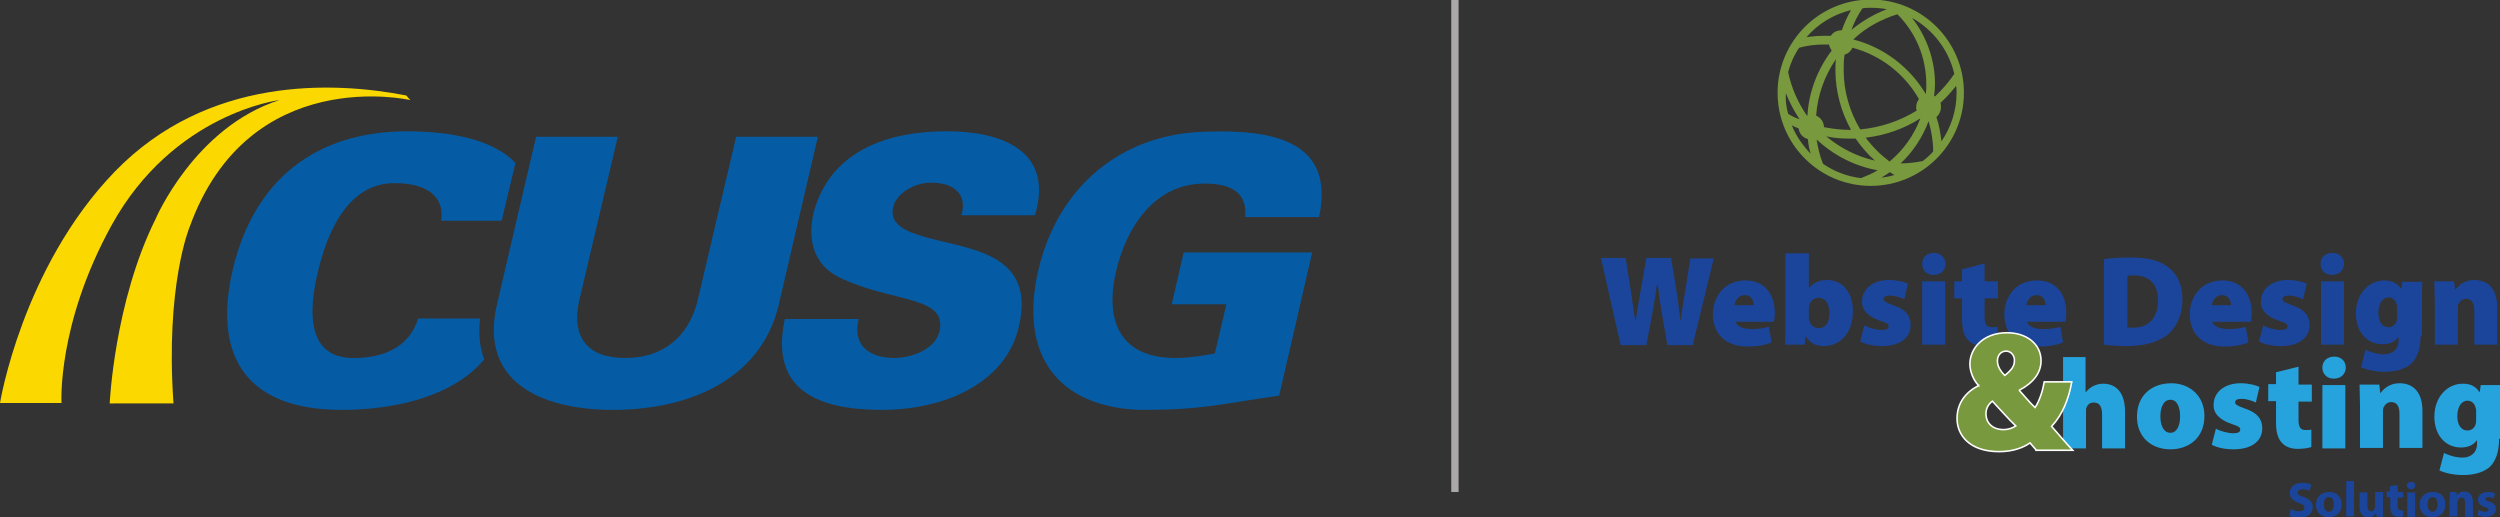 <?xml version="1.0" encoding="utf-8"?>
<!-- Generator: Adobe Illustrator 28.1.0, SVG Export Plug-In . SVG Version: 6.00 Build 0)  -->
<svg version="1.1" id="Layer_1" xmlns="http://www.w3.org/2000/svg" xmlns:xlink="http://www.w3.org/1999/xlink" x="0px" y="0px"
	 viewBox="0 0 544.7 112.7" style="enable-background:new 0 0 544.7 112.7;" xml:space="preserve">
<rect x="0" y="0" width="544.7" height="112.7" fill="#333333" stroke="none"/>
<style type="text/css">
	.st0{fill:#78993D;}
	.st1{fill:#1B459B;}
	.st2{fill:#26A3DD;}
	.st3{fill:#78993D;stroke:#FFFFFF;stroke-width:0.344;}
	.st4{fill:#AAA8A9;}
	.st5{fill:#FBD900;}
	.st6{fill:#055CA5;}
</style>
<path class="st0" d="M407.6,40.5c-11.2,0-20.3-9.1-20.3-20.3c0-11.2,9.1-20.3,20.3-20.3c11.2,0,20.3,9.1,20.3,20.3
	C427.9,31.4,418.8,40.5,407.6,40.5z M397.2,35.7c2.5,1.7,5.4,2.8,8.3,3.1c1.2-0.5,2.5-1,3.6-1.7c-5-0.9-9.5-3.2-13.3-6.7
	C396.1,32.2,396.5,34,397.2,35.7z M411.8,37.5c-0.6,0.4-1.2,0.8-1.9,1.2c1-0.1,2-0.3,2.9-0.6C412.4,38,412.1,37.7,411.8,37.5z
	 M420.2,26.4c-1.3,3.5-3.4,6.7-6.1,9.2c1.6,0,3.2-0.2,4.8-0.5c0.8-0.6,1.6-1.3,2.3-2.1C421.2,30.7,420.8,28.5,420.2,26.4z M406.5,30
	c1.5,2,3.2,3.7,5.2,5.2c3-2.5,5.3-5.7,6.7-9.4C414.8,28.1,410.7,29.5,406.5,30z M397.9,29.7c3.1,2.6,6.7,4.4,10.6,5.3
	c-1.6-1.4-3-3.1-4.2-4.8c-0.5,0-0.9,0-1.3,0C401.4,30.2,399.6,30.1,397.9,29.7z M390.4,27.3c0.9,2.3,2.4,4.4,4.1,6.2
	c-0.3-1-0.5-2.1-0.6-3.2c-1.1-0.3-1.9-1.2-2-2.3C391.5,27.8,390.9,27.6,390.4,27.3z M421.9,25.5c0.6,1.7,0.9,3.5,1.1,5.3
	c2.1-3.1,3.3-6.7,3.3-10.6c0-0.5,0-1-0.1-1.5c-1,1.3-2.2,2.6-3.4,3.7c0.1,0.3,0.1,0.6,0.1,0.9C422.9,24.2,422.5,25,421.9,25.5z
	 M397.4,27.7c0.2,0,0.4,0.1,0.5,0.1c1.7,0.3,3.4,0.5,5.2,0.5c0.1,0,0.1,0,0.2,0c-2.2-4-3.4-8.5-3.4-13c0-0.8,0-1.6,0.1-2.4
	c-2.5,3.7-4,7.9-4.3,12.3C396.7,25.6,397.4,26.6,397.4,27.7C397.4,27.7,397.4,27.7,397.4,27.7z M401.9,11.9
	c-0.2,1.1-0.2,2.3-0.2,3.4c0,4.6,1.3,9,3.6,12.9c4.3-0.4,8.6-1.8,12.3-4.1c-0.1-0.3-0.1-0.5-0.1-0.8c0-0.6,0.2-1.2,0.6-1.7
	c-3.1-5.5-8.4-9.6-14.5-11.2C403.3,11.1,402.7,11.7,401.9,11.9z M389.6,24.8c0.8,0.5,1.6,0.9,2.5,1.2c-1.2-1.8-2.2-3.7-3-5.7
	C389,21.9,389.2,23.4,389.6,24.8z M389.6,15.7c0.7,3.4,2.1,6.6,4.1,9.5c0,0,0,0,0.1,0c0.3-5.2,2.2-10.1,5.3-14.2
	c-0.3-0.4-0.5-0.8-0.6-1.3c-0.4,0-0.7,0-1,0c-1.9,0-3.7,0.2-5.5,0.7C390.9,12,390.1,13.8,389.6,15.7z M421.4,20.9
	c0.1,0,0.1,0.1,0.2,0.1c1.6-1.5,3-3.1,4.2-4.9c-1.2-5.2-4.6-9.6-9.2-12.2c3.2,4.1,5,9.2,5,14.4C421.6,19.2,421.5,20,421.4,20.9z
	 M403.8,8.6c6.6,1.7,12.3,6,15.8,11.9c0.1-0.7,0.1-1.4,0.1-2.1c0-5.8-2.2-11.2-6.3-15.3C409.9,4.2,406.5,6,403.8,8.6
	C403.8,8.5,403.8,8.5,403.8,8.6z M403.3,2.2c-3.8,0.9-7.2,3-9.7,5.9c1.3-0.2,2.6-0.3,3.9-0.3c0.4,0,0.9,0,1.4,0
	c0.5-0.8,1.4-1.2,2.3-1.2c0,0,0.1,0,0.1,0C401.8,5.1,402.5,3.6,403.3,2.2z M405.8,1.8c-1,1.5-1.8,3-2.4,4.7c2.3-1.9,4.9-3.4,7.7-4.5
	c-1.1-0.2-2.3-0.3-3.4-0.3C407,1.7,406.4,1.7,405.8,1.8z"/>
<g>
	<path class="st1" d="M353.1,75.1l-4.3-18.9h5.4l1.1,7c0.3,2.2,0.7,4.7,1,6.6h0.1c0.3-2.1,0.7-4.4,1.1-6.7l1.2-6.9h5.4l1.2,7.3
		c0.3,2.2,0.6,4.1,0.8,6.2h0.1c0.3-2.1,0.6-4.3,1-6.5l1.1-6.9h5.1l-4.6,18.9h-5.5l-1.3-7.4c-0.3-1.7-0.5-3.4-0.8-5.7H361
		c-0.3,2.2-0.6,4-0.9,5.7l-1.4,7.4H353.1z"/>
	<path class="st1" d="M378.1,70c0.2,1.1,1.8,1.7,3.5,1.7c1.3,0,2.5-0.1,3.8-0.5l0.6,3.4c-1.7,0.7-3.4,0.9-5.2,0.9
		c-4.8,0-7.6-2.7-7.6-7.1c0-3.2,2.1-7.3,7.1-7.3c4.4,0,6.4,3.3,6.4,7.1c0,0.8-0.1,1.6-0.2,1.9H378.1z M382.1,66.5
		c0-0.8-0.4-2.2-2-2.2c-1.5,0-2.1,1.4-2.2,2.2H382.1z"/>
	<path class="st1" d="M389.1,55.2h5v7.5h0.1c0.8-1,2.2-1.7,3.9-1.7c3.3,0,5.7,2.7,5.6,6.9c0,5-3.1,7.5-6.3,7.5c-1.5,0-3-0.5-3.9-2.1
		h-0.1l-0.2,1.8h-4.3c0.1-0.9,0.1-2.7,0.1-4.4V55.2z M394.1,69.1c0,0.3,0,0.5,0.1,0.7c0.2,0.9,1,1.7,2,1.7c1.5,0,2.4-1.1,2.4-3.3
		c0-1.9-0.8-3.3-2.4-3.3c-1,0-1.8,0.7-2,1.7c0,0.2-0.1,0.4-0.1,0.7V69.1z"/>
	<path class="st1" d="M406.2,70.9c0.8,0.5,2.6,1,3.8,1c1.1,0,1.5-0.3,1.5-0.8c0-0.5-0.3-0.7-1.8-1.2c-3-1-4.1-2.6-4-4.2
		c0-2.7,2.3-4.7,5.9-4.7c1.7,0,3.2,0.4,4.1,0.8l-0.8,3.4c-0.6-0.3-1.9-0.8-3.1-0.8c-0.9,0-1.4,0.2-1.4,0.8c0,0.4,0.4,0.7,2.1,1.3
		c2.7,0.9,3.8,2.3,3.8,4.3c0,2.6-2,4.6-6.3,4.6c-1.9,0-3.6-0.4-4.7-1L406.2,70.9z"/>
	<path class="st1" d="M423.9,57.5c0,1.3-1,2.4-2.6,2.4c-1.6,0-2.5-1.1-2.5-2.4c0-1.4,1-2.4,2.6-2.4
		C422.8,55.1,423.8,56.1,423.9,57.5z M418.8,75.1V61.3h5v13.8H418.8z"/>
	<path class="st1" d="M432.4,57.4v3.9h2.9V65h-2.9V69c0,1.7,0.4,2.3,1.6,2.3c0.6,0,0.8,0,1.2-0.1V75c-0.6,0.2-1.7,0.4-3,0.4
		c-1.5,0-2.7-0.5-3.4-1.3c-0.8-0.8-1.3-2.2-1.3-4.3V65h-1.7v-3.7h1.7v-2.6L432.4,57.4z"/>
	<path class="st1" d="M441.6,70c0.2,1.1,1.8,1.7,3.5,1.7c1.3,0,2.5-0.1,3.8-0.5l0.6,3.4c-1.7,0.7-3.4,0.9-5.2,0.9
		c-4.8,0-7.6-2.7-7.6-7.1c0-3.2,2.1-7.3,7.1-7.3c4.5,0,6.4,3.3,6.4,7.1c0,0.8-0.1,1.6-0.2,1.9H441.6z M445.7,66.5
		c0-0.8-0.4-2.2-2-2.2c-1.5,0-2.1,1.4-2.2,2.2H445.7z"/>
	<path class="st1" d="M458.3,56.5c1.6-0.3,3.8-0.4,6-0.4c3.6,0,5.9,0.6,7.8,1.9c2.1,1.4,3.4,3.8,3.4,7.2c0,3.8-1.5,6.3-3.3,7.8
		c-2.1,1.6-5.2,2.4-8.8,2.4c-2.4,0-4.1-0.2-5-0.3V56.5z M463.4,71.3c0.3,0.1,0.7,0.1,1.1,0.1c3.3,0.1,5.7-1.8,5.7-6
		c0-3.7-2.2-5.4-5.2-5.4c-0.8,0-1.3,0.1-1.5,0.1V71.3z"/>
	<path class="st1" d="M482,70c0.2,1.1,1.8,1.7,3.5,1.7c1.3,0,2.5-0.1,3.8-0.5l0.6,3.4c-1.7,0.7-3.4,0.9-5.2,0.9
		c-4.8,0-7.6-2.7-7.6-7.1c0-3.2,2.1-7.3,7.1-7.3c4.4,0,6.4,3.3,6.4,7.1c0,0.8-0.1,1.6-0.2,1.9H482z M486.1,66.5c0-0.8-0.4-2.2-2-2.2
		c-1.5,0-2.1,1.4-2.2,2.2H486.1z"/>
	<path class="st1" d="M493.1,70.9c0.8,0.5,2.6,1,3.8,1c1.1,0,1.5-0.3,1.5-0.8c0-0.5-0.3-0.7-1.8-1.2c-3-1-4.1-2.6-4-4.2
		c0-2.7,2.3-4.7,5.9-4.7c1.7,0,3.2,0.4,4.1,0.8l-0.8,3.4c-0.6-0.3-1.9-0.8-3.1-0.8c-0.9,0-1.4,0.2-1.4,0.8c0,0.4,0.4,0.7,2.1,1.3
		c2.7,0.9,3.8,2.3,3.8,4.3c0,2.6-2,4.6-6.3,4.6c-1.9,0-3.6-0.4-4.7-1L493.1,70.9z"/>
	<path class="st1" d="M510.7,57.5c0,1.3-1,2.4-2.6,2.4c-1.6,0-2.5-1.1-2.5-2.4c0-1.4,1-2.4,2.6-2.4
		C509.7,55.1,510.7,56.1,510.7,57.5z M505.7,75.1V61.3h5v13.8H505.7z"/>
	<path class="st1" d="M527.4,73.1c0,2.4-0.5,4.7-2.1,6.2c-1.6,1.3-3.7,1.7-5.8,1.7c-1.9,0-3.8-0.4-5.1-1l1-3.8c0.8,0.4,2.4,1,4,1
		c1.8,0,3.2-1,3.2-3.1v-0.6h-0.1c-0.8,1.1-2.1,1.5-3.4,1.5c-3.4,0-5.8-2.7-5.8-6.7c0-4.3,2.8-7.2,6.2-7.2c1.7,0,2.8,0.6,3.6,1.8h0.1
		l0.2-1.5h4.4c-0.1,0.8-0.1,2-0.1,4.3V73.1z M522.3,67c0-0.2,0-0.4-0.1-0.6c-0.2-1-0.9-1.6-1.8-1.6c-1.2,0-2.2,1.2-2.2,3.4
		c0,1.8,0.8,3.1,2.2,3.1c0.9,0,1.6-0.6,1.8-1.4c0.1-0.3,0.1-0.7,0.1-1V67z"/>
	<path class="st1" d="M530.5,66c0-1.8-0.1-3.4-0.1-4.7h4.3l0.2,1.8h0.1c0.5-0.7,1.8-2.1,4.1-2.1c3.2,0,5,2.2,5,6v8.1h-5v-7.5
		c0-1.6-0.6-2.5-1.8-2.5c-1,0-1.4,0.7-1.7,1.2c-0.1,0.3-0.1,0.6-0.1,1v7.8h-5V66z"/>
</g>
<g>
	<path class="st2" d="M449.4,77.8h5v7.6h0.1c0.5-0.6,1-1,1.6-1.3c0.6-0.3,1.4-0.5,2.1-0.5c3.1,0,4.8,2.2,4.8,6.1v8h-5v-7.4
		c0-1.6-0.5-2.6-1.8-2.6c-1,0-1.4,0.6-1.6,1.1c-0.1,0.2-0.1,0.6-0.1,0.8v8.1h-5V77.8z"/>
	<path class="st2" d="M480.3,90.6c0,5-3.6,7.3-7.4,7.3c-4.1,0-7.3-2.6-7.3-7.1c0-4.4,2.9-7.3,7.6-7.3
		C477.4,83.6,480.3,86.5,480.3,90.6z M470.7,90.7c0,2,0.7,3.6,2.2,3.6c1.3,0,2.1-1.4,2.1-3.6c0-1.9-0.6-3.6-2.1-3.6
		C471.3,87.1,470.7,88.9,470.7,90.7z"/>
	<path class="st2" d="M482.8,93.4c0.8,0.5,2.6,1,3.8,1c1.1,0,1.5-0.3,1.5-0.8c0-0.5-0.3-0.7-1.8-1.2c-3-1-4.1-2.6-4-4.2
		c0-2.7,2.3-4.7,5.9-4.7c1.7,0,3.2,0.4,4.1,0.8l-0.8,3.4c-0.6-0.3-1.9-0.8-3.1-0.8c-0.9,0-1.4,0.2-1.4,0.8c0,0.4,0.4,0.7,2.1,1.3
		c2.7,0.9,3.8,2.3,3.8,4.3c0,2.6-2,4.6-6.3,4.6c-1.9,0-3.6-0.4-4.7-1L482.8,93.4z"/>
	<path class="st2" d="M500.8,79.9v3.9h2.9v3.7h-2.9v3.9c0,1.7,0.4,2.3,1.6,2.3c0.6,0,0.8,0,1.2-0.1v3.8c-0.6,0.2-1.7,0.4-3,0.4
		c-1.5,0-2.7-0.5-3.4-1.3c-0.8-0.8-1.3-2.2-1.3-4.3v-4.8h-1.7v-3.7h1.7v-2.6L500.8,79.9z"/>
	<path class="st2" d="M511.1,80.1c0,1.3-1,2.4-2.6,2.4c-1.6,0-2.5-1.1-2.5-2.4c0-1.4,1-2.4,2.6-2.4
		C510.1,77.7,511.1,78.7,511.1,80.1z M506,97.6V83.9h5v13.8H506z"/>
	<path class="st2" d="M514.2,88.5c0-1.8-0.1-3.4-0.1-4.7h4.3l0.2,1.8h0.1c0.5-0.7,1.8-2.1,4.1-2.1c3.2,0,5,2.2,5,6v8.1h-5v-7.5
		c0-1.6-0.6-2.5-1.8-2.5c-1,0-1.4,0.7-1.7,1.2c-0.1,0.3-0.1,0.6-0.1,1v7.8h-5V88.5z"/>
	<path class="st2" d="M544.5,95.6c0,2.4-0.5,4.7-2.1,6.2c-1.6,1.3-3.7,1.7-5.8,1.7c-1.9,0-3.8-0.4-5.1-1l1-3.8c0.8,0.4,2.4,1,4,1
		c1.8,0,3.2-1,3.2-3.1v-0.6h-0.1c-0.8,1.1-2.1,1.5-3.4,1.5c-3.4,0-5.8-2.7-5.8-6.7c0-4.3,2.8-7.2,6.2-7.2c1.7,0,2.8,0.6,3.6,1.8h0.1
		l0.2-1.5h4.4c-0.1,0.8-0.1,2-0.1,4.3V95.6z M539.5,89.5c0-0.2,0-0.4-0.1-0.6c-0.2-1-0.9-1.6-1.8-1.6c-1.2,0-2.2,1.2-2.2,3.4
		c0,1.8,0.8,3.1,2.2,3.1c0.9,0,1.6-0.6,1.8-1.4c0.1-0.3,0.1-0.7,0.1-1V89.5z"/>
</g>
<g>
	<g>
		<path class="st3" d="M443.6,98c-0.4-0.5-0.9-1-1.3-1.5c-1.4,1-3.7,1.9-6.7,1.9c-6.6,0-9.2-3.7-9.2-7.2c0-3.3,1.8-5.7,4.7-7.2V84
			c-1-1-1.9-2.9-1.9-4.7c0-3.2,2.7-6.8,8.1-6.8c4.2,0,7.4,2.4,7.4,6.1c0,2.5-1.5,4.7-4.7,6.4l0,0.1c1.1,1.2,2.3,2.7,3.4,3.7
			c1-1.5,1.7-3.8,2-5.6h6c-0.7,3.8-2,7.1-4.4,9.7c1.5,1.7,3,3.5,4.6,5.2H443.6z M436.5,93.6c1.2,0,2.1-0.4,2.7-0.8
			c-1.6-1.5-3.3-3.5-5.1-5.4c-0.9,0.7-1.4,1.6-1.4,2.8C432.7,92,434,93.6,436.5,93.6L436.5,93.6z M437.1,76.5c-1.2,0-1.9,1-1.9,2.1
			s0.5,2.1,1.6,3.2c1.5-1.2,2.1-2,2.1-3.2C439,77.7,438.3,76.5,437.1,76.5L437.1,76.5z"/>
	</g>
</g>
<g>
	<path class="st1" d="M499.1,110.9c0.4,0.2,1.1,0.5,1.8,0.5c0.8,0,1.2-0.3,1.2-0.8c0-0.5-0.3-0.7-1.2-1c-1.2-0.4-2-1.1-2-2.2
		c0-1.3,1-2.2,2.8-2.2c0.8,0,1.4,0.2,1.9,0.4l-0.4,1.3c-0.3-0.1-0.8-0.3-1.5-0.3c-0.7,0-1.1,0.3-1.1,0.7c0,0.5,0.4,0.7,1.4,1
		c1.3,0.5,1.9,1.2,1.9,2.2c0,1.2-0.9,2.3-3,2.3c-0.8,0-1.7-0.2-2.1-0.4L499.1,110.9z"/>
	<path class="st1" d="M510.2,109.9c0,2-1.4,2.8-2.8,2.8c-1.6,0-2.8-1-2.8-2.7c0-1.7,1.1-2.8,2.8-2.8
		C509.1,107.1,510.2,108.3,510.2,109.9z M506.3,109.9c0,0.9,0.4,1.6,1.1,1.6c0.6,0,1.1-0.6,1.1-1.6c0-0.8-0.3-1.6-1.1-1.6
		C506.6,108.3,506.3,109.1,506.3,109.9z"/>
	<path class="st1" d="M511.2,104.8h1.7v7.7h-1.7V104.8z"/>
	<path class="st1" d="M519.2,110.9c0,0.7,0,1.3,0,1.7h-1.4l-0.1-0.8h0c-0.2,0.3-0.7,0.9-1.7,0.9c-1.1,0-1.9-0.7-1.9-2.3v-3.1h1.7
		v2.9c0,0.8,0.3,1.2,0.8,1.2c0.5,0,0.7-0.3,0.8-0.6c0-0.1,0.1-0.2,0.1-0.4v-3.2h1.7V110.9z"/>
	<path class="st1" d="M522.4,105.7v1.5h1.2v1.2h-1.2v1.9c0,0.6,0.2,0.9,0.7,0.9c0.2,0,0.4,0,0.5,0l0,1.3c-0.2,0.1-0.6,0.1-1.1,0.1
		c-0.5,0-1-0.2-1.2-0.5c-0.3-0.3-0.5-0.8-0.5-1.6v-2.2H520v-1.2h0.7v-1.2L522.4,105.7z"/>
	<path class="st1" d="M526.2,105.8c0,0.5-0.3,0.8-0.9,0.8c-0.5,0-0.9-0.4-0.9-0.8c0-0.5,0.3-0.8,0.9-0.8
		C525.9,104.9,526.2,105.3,526.2,105.8z M524.5,112.6v-5.3h1.7v5.3H524.5z"/>
	<path class="st1" d="M532.8,109.9c0,2-1.4,2.8-2.8,2.8c-1.6,0-2.8-1-2.8-2.7c0-1.7,1.1-2.8,2.8-2.8
		C531.7,107.1,532.8,108.3,532.8,109.9z M528.9,109.9c0,0.9,0.4,1.6,1.1,1.6c0.6,0,1.1-0.6,1.1-1.6c0-0.8-0.3-1.6-1.1-1.6
		C529.2,108.3,528.9,109.1,528.9,109.9z"/>
	<path class="st1" d="M533.8,108.9c0-0.7,0-1.2,0-1.7h1.4l0.1,0.7h0c0.2-0.3,0.8-0.8,1.6-0.8c1.1,0,1.9,0.7,1.9,2.3v3.2h-1.7v-3
		c0-0.7-0.2-1.2-0.8-1.2c-0.5,0-0.7,0.3-0.8,0.6c0,0.1-0.1,0.3-0.1,0.4v3.1h-1.7V108.9z"/>
	<path class="st1" d="M540.1,111.1c0.3,0.2,0.9,0.4,1.4,0.4c0.5,0,0.7-0.2,0.7-0.4c0-0.3-0.2-0.4-0.8-0.6c-1.1-0.4-1.5-1-1.5-1.6
		c0-1,0.8-1.7,2.2-1.7c0.6,0,1.2,0.1,1.5,0.3l-0.3,1.1c-0.2-0.1-0.7-0.3-1.2-0.3c-0.4,0-0.6,0.2-0.6,0.4c0,0.3,0.2,0.4,0.9,0.6
		c1,0.3,1.4,0.9,1.4,1.6c0,1-0.8,1.7-2.3,1.7c-0.7,0-1.3-0.2-1.7-0.4L540.1,111.1z"/>
</g>
<rect x="316.2" class="st4" width="1.6" height="107.2"/>
<g>
	<path class="st5" d="M13.4,87.8H0c0,0,4.8-29.5,25-50.4c20.2-20.8,47.5-19.7,63.5-16.6l0.9,1c0,0-35.2-8.1-48.1,27.7
		c0,0-5.3,12.7-3.5,38.4H23.9c0,0,1-22.1,10-40.2c0,0,8.5-20,27-25.9c0,0-23.1,2.8-36.6,27.3C12.4,70.7,13.4,87.8,13.4,87.8"/>
</g>
<path class="st6" d="M104.6,69.4H91.1C89.4,75,84.5,78,77,78c-10.1,0-9.8-10-7.8-18.5c2-8.7,6.5-19.6,16.7-19.6c7.3,0,11,3,10.2,8.2
	h13.2l3-12.6c-4.7-5-13.9-6.9-23.7-6.9c-20,0.1-33.3,10.7-37.9,30.2c-4.5,19.6,3.7,30.5,23.7,30.5c11.9,0,24.4-3,31.1-11
	C104.5,75.6,104.2,72.7,104.6,69.4"/>
<path class="st6" d="M178.2,29.8l-8.6,36.9c-4,16.2-19.8,22.6-36,22.6s-29-6.4-25.4-22.6l8.6-36.9h17.8l-8.5,36.1
	c-1.5,7.4,1.7,12.1,10.1,12.1s13.7-4.7,15.7-12.1l8.5-36.1H178.2z"/>
<path class="st6" d="M209.5,46.9c0.6-2.3,0.3-4-0.9-5.2c-1.1-1.2-3-1.9-5.8-1.9c-3.7,0-7.5,2.4-8.2,5.3c-1,4.3,3.9,5.7,7.9,6.8
	c9.2,2.5,23.2,3.5,19.5,19.2c-2.8,12.4-16.3,18.2-29.8,18.2c-13.6,0-24.6-4-21.2-19.8h16.1c-1.4,5.5,2,8.5,7.8,8.5
	c3.7,0,8.9-1.9,9.8-5.8c1.8-7.9-10.5-6.2-21.9-11.8c-5.3-2.6-7-7.9-5.5-14.2c3.8-13.8,16.8-17.6,29-17.6c12,0,23.4,4.3,19.2,18.3
	H209.5z"/>
<path class="st6" d="M267.2,66.3h-11.9l2.6-11.3h28l-7.2,31.2c-13.5,1.9-16.3,3.1-30.3,3.1c-18-0.6-26.4-12.1-22.2-30.3
	s18-29.8,36.3-30.3c14.2-0.5,28.5,1.6,24.9,18.6h-16.1c0.5-5.7-3.5-7.3-8.9-7.3c-10.9,0-17,9.6-19.2,19c-2.7,11.5,1.3,19,12.9,19
	c3,0,6.1-0.5,8.6-1L267.2,66.3z"/>
</svg>
